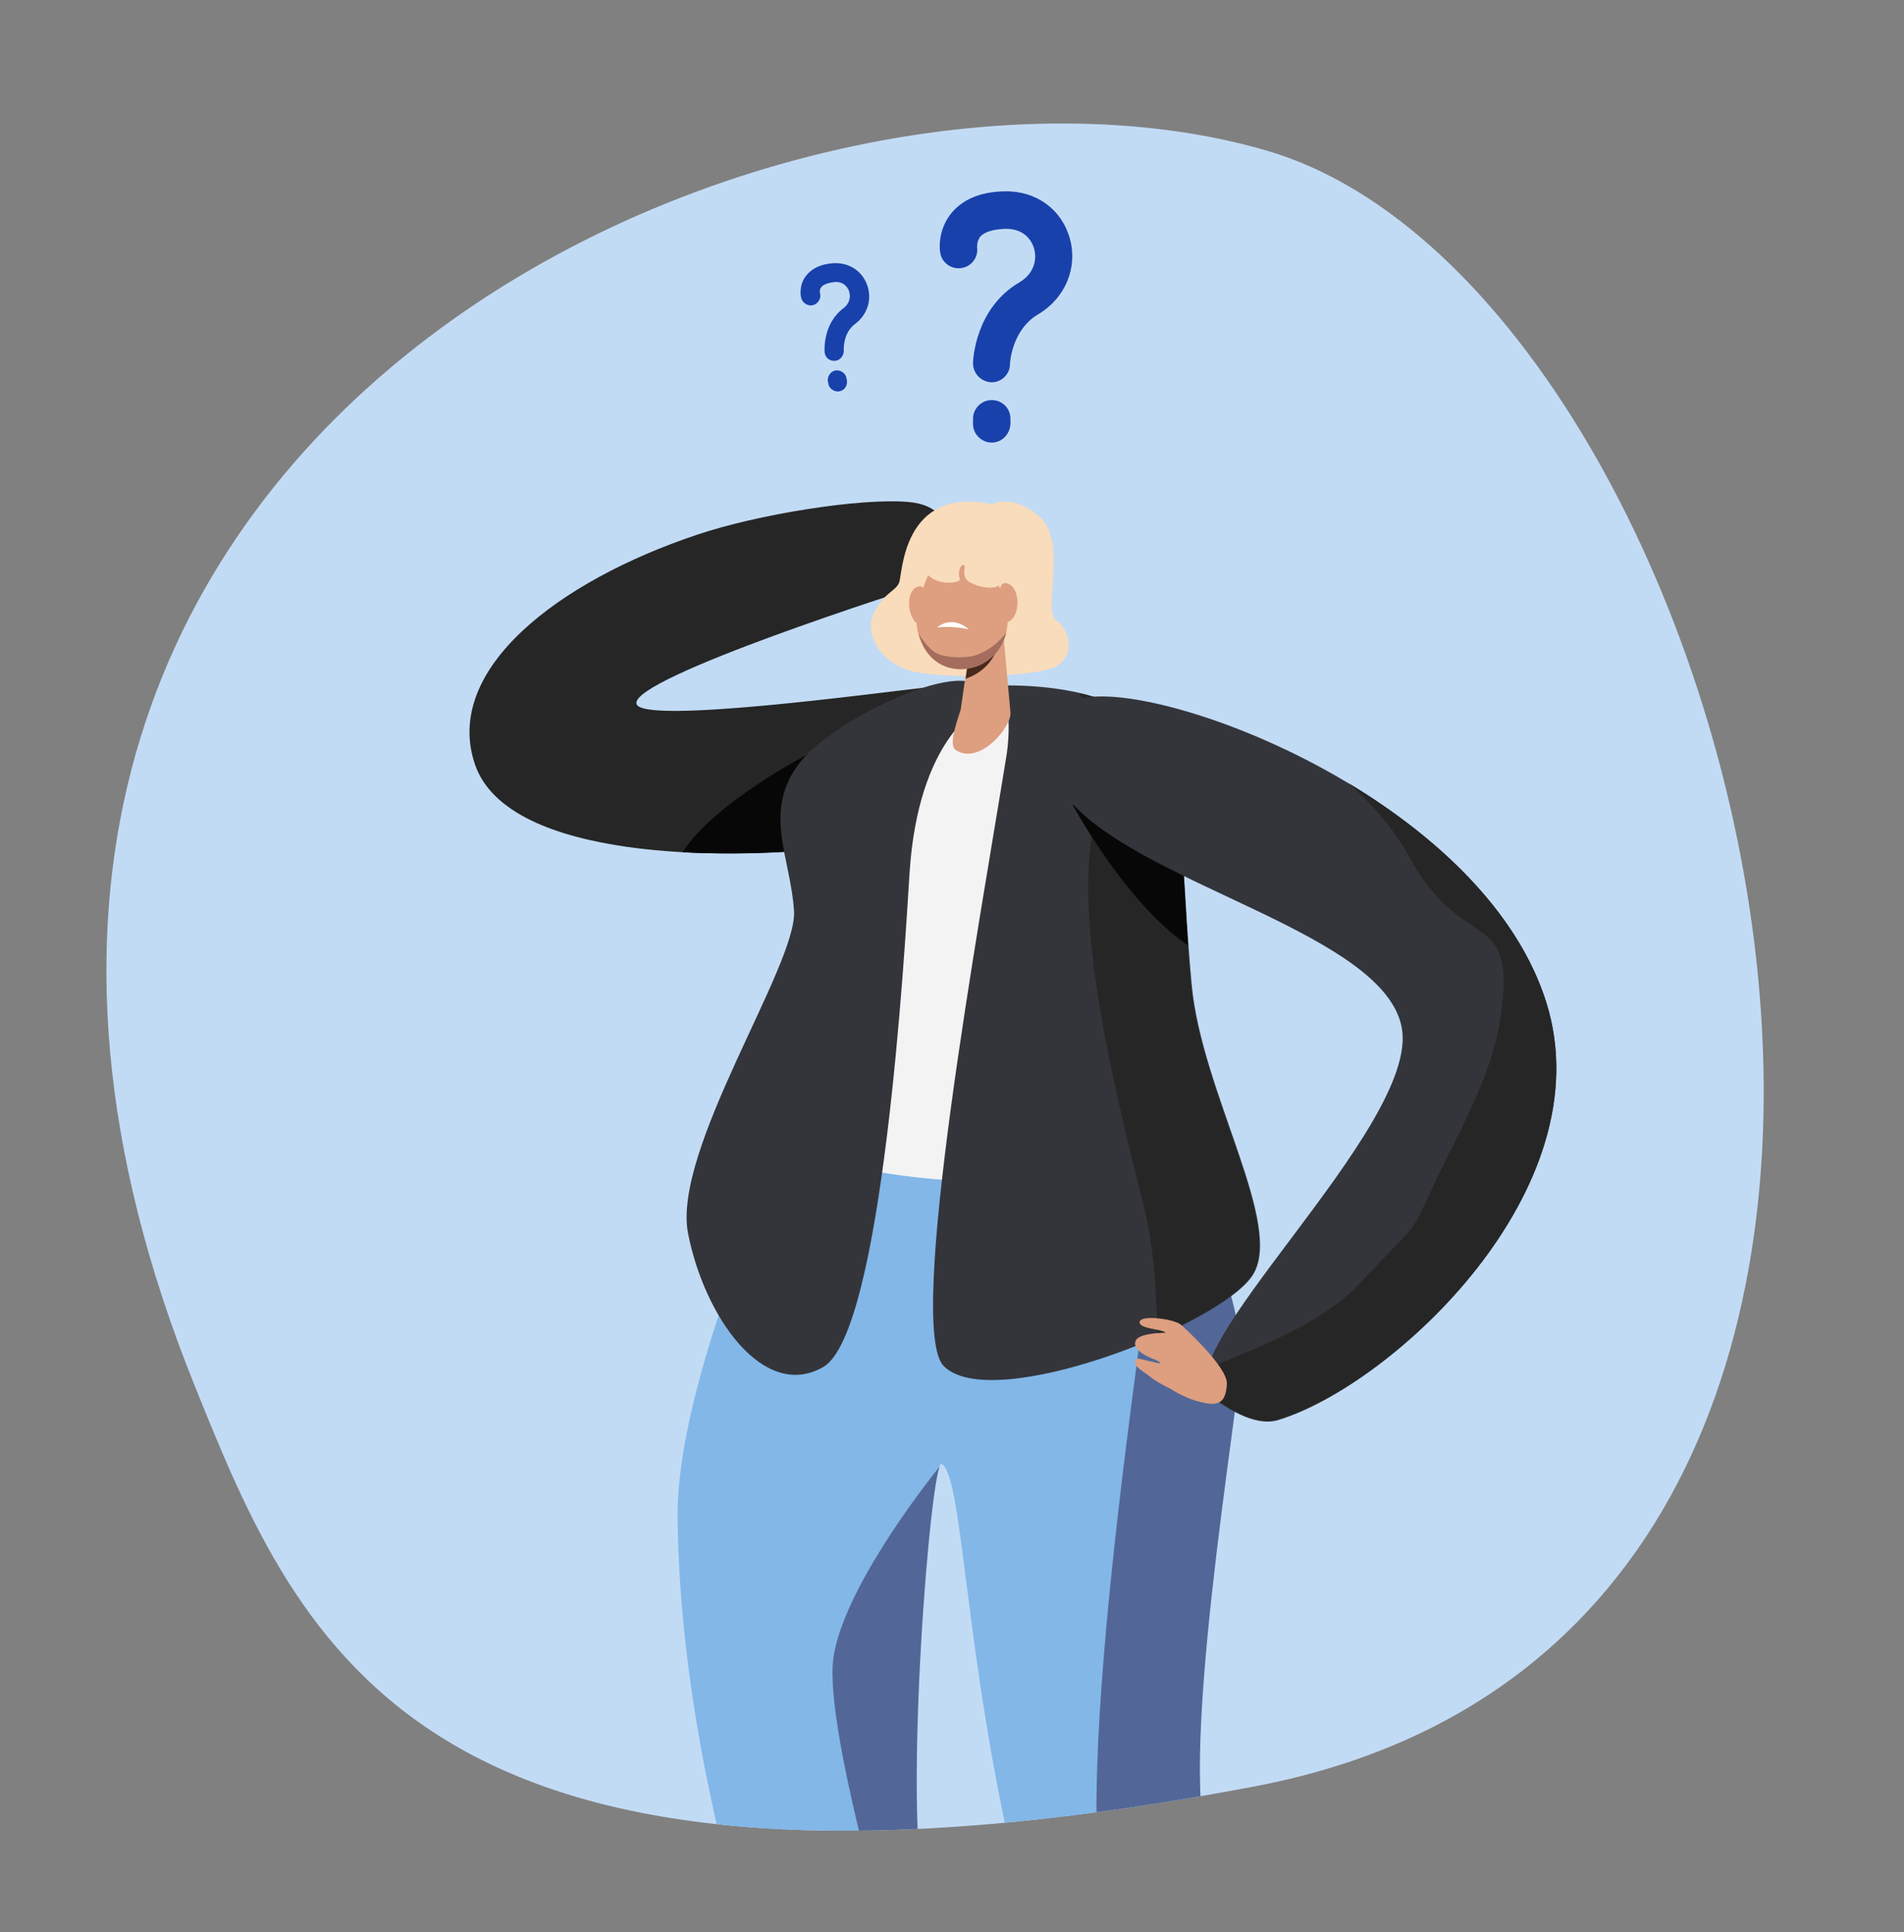 <?xml version="1.0" encoding="utf-8"?>
<!-- Generator: Adobe Illustrator 25.0.1, SVG Export Plug-In . SVG Version: 6.00 Build 0)  -->
<svg version="1.1" id="Layer_1" xmlns="http://www.w3.org/2000/svg" xmlns:xlink="http://www.w3.org/1999/xlink" x="0px" y="0px"
	 viewBox="0 0 417 423" style="enable-background:new 0 0 417 423;" xml:space="preserve">
<rect x="0" y="0" width="417" height="423" fill="#808080" stroke="none"/>
<style type="text/css">
	.st0{fill:url(#SVGID_1_);}
	.st1{fill:#B7D3FA;}
	.st2{fill:#FFFFFF;}
	.st3{fill:#F2F2F2;}
	.st4{fill:#D1D1D1;}
	.st5{fill:url(#SVGID_2_);}
	.st6{fill:#AA3766;}
	.st7{fill:#311E69;}
	.st8{fill:#FFC8C7;}
	.st9{fill:#1E1240;}
	.st10{fill:#D95F76;}
	.st11{fill:#FF6161;}
	.st12{fill:#AD263D;}
	.st13{fill:#614CD4;}
	.st14{fill:url(#SVGID_3_);}
	.st15{fill:#FFCACA;}
	.st16{fill:#FFE6E6;}
	.st17{fill:url(#SVGID_4_);}
	.st18{fill:url(#SVGID_5_);}
	.st19{fill:url(#SVGID_6_);}
	.st20{fill:url(#SVGID_7_);}
	.st21{fill:url(#SVGID_8_);}
	.st22{fill:#F4F3F3;}
	.st23{clip-path:url(#SVGID_10_);fill:url(#SVGID_11_);}
	.st24{fill:#C2DBF5;}
	.st25{fill:#82B7E8;}
	.st26{fill:#191919;}
	.st27{fill:#1841AB;}
	.st28{fill:#002068;}
	.st29{clip-path:url(#SVGID_13_);fill:#C2DBF5;}
	.st30{clip-path:url(#SVGID_13_);fill:#262626;}
	.st31{clip-path:url(#SVGID_13_);fill:#82B7E8;}
	.st32{clip-path:url(#SVGID_13_);fill:#F4F3F3;}
	.st33{clip-path:url(#SVGID_13_);fill:#F9DCBB;}
	.st34{opacity:0.48;clip-path:url(#SVGID_13_);fill:#1E1240;}
	.st35{clip-path:url(#SVGID_13_);fill:#070707;}
	.st36{clip-path:url(#SVGID_13_);fill:#34353A;}
	.st37{clip-path:url(#SVGID_13_);fill:#DD9F80;}
	.st38{clip-path:url(#SVGID_13_);fill:#47291E;}
	.st39{clip-path:url(#SVGID_13_);fill:#FFFFFF;}
	.st40{clip-path:url(#SVGID_13_);fill:#A56D5D;}
	.st41{clip-path:url(#SVGID_13_);fill:#191919;}
	.st42{clip-path:url(#SVGID_13_);fill:#1841AB;}
</style>
<g>
	<defs>
		<path id="SVGID_12_" d="M42.6,303.3c23.2,57.6,49.8,122.5,232.3,87.8C457.3,356.4,384.5,64.3,277.5,33
			C170.6,1.6-41.6,94.7,42.6,303.3z"/>
	</defs>
	<clipPath id="SVGID_1_">
		<use xlink:href="#SVGID_12_"  style="overflow:visible;"/>
	</clipPath>
	<path style="clip-path:url(#SVGID_1_);fill:#C2DBF5;" d="M42.6,303.3c23.2,57.6,49.8,122.5,232.3,87.8
		C457.3,356.4,384.5,64.3,277.5,33C170.6,1.6-41.6,94.7,42.6,303.3z"/>
	<path style="clip-path:url(#SVGID_1_);fill:#262626;" d="M200.5,128.6c0,0-62.5,19.8-61.1,25.5c1.1,4.6,52.6-2.4,62.7-3.5
		c10.1-1.1-6.1,33.6-23.7,35.4c-17.5,1.8-67.1,2.9-74.4-18.7c-7-20.8,18.4-40.1,48.6-50.2c13.3-4.5,35.8-8.1,46.3-7.2
		C212.4,111,207.9,125.8,200.5,128.6z"/>
	<path style="clip-path:url(#SVGID_1_);fill:#82B7E8;" d="M206.2,320.5c8.8,4.8,1.7,132.5,79.4,216.7h19.4c0,0-14.3-85.7-39.5-130.5
		c-8.7-15.5,6.3-101.1,6.2-109.2c-0.2-17.2-10.1-33.6-17.4-44.2c-33.3,10.1-64.4,4.1-83.4-1.9c-6.8,18-22.8,55.8-22.5,81.1
		c0.9,73.4,34.8,159.7,70.8,212.7c2.7,4,14.2,0,14.2,0c0.3-6.2-10.4-94.6-29.7-126C196.8,407.7,203.7,319.2,206.2,320.5z"/>
	<path style="clip-path:url(#SVGID_1_);fill:#F4F3F3;" d="M254.4,253.2c-3.9-5.7-7.2-9.8-7.7-11.5c-2.1-5.9,14.9-48,0.4-72.7
		c-8.7-14.9-27.2-14.9-49.4-14.9c-4.3,0-21.3,8.8-23.3,24.8c-2.7,21.5,14.1,11.6,7.6,34.2c-2.5,8.8-5.4,19.5-8.4,30.7
		c-0.5,1.8-1.4,4.4-2.6,7.6C190,257.4,221.1,263.3,254.4,253.2z"/>
	<path style="clip-path:url(#SVGID_1_);fill:#F9DCBB;" d="M217.3,110.4c0,0,4.5-2.5,10.5,2.9c6,5.4,0.5,20.5,3.5,22.5
		c3,2.1,4.2,7.5,0.2,10c-4,2.5-25.6,3-32.3,1c-6.7-2-10.1-8.4-7.7-12.8c2.3-4.4,4.6-4.5,5.4-6.4
		C197.7,125.8,197.5,106.3,217.3,110.4z"/>
	<path style="opacity:0.48;clip-path:url(#SVGID_1_);fill:#1E1240;" d="M205.8,321.1c-3.1,3.8-21.3,27.1-23.3,42.1
		c-2.1,16.4,15.4,74.5,20.6,90.9c2.4,7.4-5.2,22.5-14.2,36.7c9.5,20.2,19.9,38.7,30.5,54.3c2.7,4,14.2,0,14.2,0
		c0.3-6.2-10.4-94.6-29.7-126C197.2,408.3,203,328.5,205.8,321.1z"/>
	<path style="clip-path:url(#SVGID_1_);fill:#070707;" d="M178.5,186c2.1-0.2,4.2-0.9,6.2-1.9l-7.7-19c0,0-20.7,10.7-27.5,21.5
		C161.1,187.2,172,186.6,178.5,186z"/>
	<path style="opacity:0.48;clip-path:url(#SVGID_1_);fill:#1E1240;" d="M285.6,537.2h19.4c0,0-14.3-85.7-39.5-130.5
		c-8.7-15.5,6.3-101.1,6.2-109.2c-0.2-16.6-9.5-32.5-16.7-43.2c-0.3,1.4-0.5,2.9-0.7,4.4c-3.3,28.3-21.9,143-10.5,164.7
		c11.4,21.7,33.5,46.6,35.1,62.7c0.8,8.4-3.3,22.6-7.5,34.1C275.9,526,280.6,531.7,285.6,537.2z"/>
	<path style="clip-path:url(#SVGID_1_);fill:#34353A;" d="M214.7,155c0,0-13.6,6.4-15.5,36.2c-1.1,17.6-5.9,100.6-18.9,108.1
		c-13,7.5-26-10.9-29.6-29.2c-3.6-18.2,23.9-58.8,23.2-70.6c-0.7-11.8-7.1-21.9,1.4-32.7C184,155.9,219.2,140.4,214.7,155z"/>
	<path style="clip-path:url(#SVGID_1_);fill:#34353A;" d="M219.6,150.1c0,0,26.6-1.1,33.5,11.9s5.4,26.8,7.9,53.6
		c2.2,23.7,20.5,52.8,13.3,63.7c-7.2,10.9-57.1,30.4-67.6,19.8c-8.4-8.4,8-98,13.8-134.1C221.8,155.8,219.6,150.1,219.6,150.1z"/>
	<path style="clip-path:url(#SVGID_1_);fill:#DD9F80;" d="M219.6,137.1l1.7,18.9c0.3,3.1-6.8,11.7-12,8.2c-1.5-1,0-5.5,1.1-8.8
		l2.4-16.6L219.6,137.1z"/>
	<path style="clip-path:url(#SVGID_1_);fill:#47291E;" d="M211.5,148.6c6.7-2.3,7.4-8.4,7.4-8.4l-6.4,0.9L211.5,148.6z"/>
	<path style="clip-path:url(#SVGID_1_);fill:#DD9F80;" d="M217.7,125.1l2.4,7c1.9,5.5-0.8,11.8-6.3,13.8c-5.1,1.8-10.7-0.3-12.6-6.8
		c-1.7-5.8,1.6-11.6,2.6-14.5C206.3,118,214.4,117.3,217.7,125.1z"/>
	<path style="clip-path:url(#SVGID_1_);fill:#DD9F80;" d="M218.7,132c0.1-0.6,0.2-1.3,0.2-1.9c0-1.2,0.3-3.1,2.1-2.2
		c2.7,1.3,2.4,7.9-0.7,8.4C218,136.7,218.4,133.6,218.7,132z"/>
	<path style="clip-path:url(#SVGID_1_);fill:#DD9F80;" d="M203.2,132.5c-0.2-0.6-0.3-1.3-0.4-1.9c-0.1-1.2-0.6-3-2.3-1.9
		c-2.5,1.6-1.5,8.1,1.6,8.3C204.4,137,203.8,134,203.2,132.5z"/>
	<path style="clip-path:url(#SVGID_1_);fill:#FFFFFF;" d="M205.2,137.4c0,0,3-0.5,7,0.4C212.2,137.8,208.8,134.5,205.2,137.4z"/>
	<path style="clip-path:url(#SVGID_1_);fill:#A56D5D;" d="M212.8,143.7c-2.1,0.4-6.1,0.3-7.9-0.8c-1.6-0.9-3.3-3.5-3.7-4.1
		c0,0.1,0,0.2,0.1,0.3c1.9,6.5,7.5,8.6,12.6,6.8c3.4-1.2,5.7-4.1,6.5-7.4C217.9,141.8,214.7,143.3,212.8,143.7z"/>
	<path style="clip-path:url(#SVGID_1_);fill:#262626;" d="M253,162c-3-5.7-9.9-8.7-16.6-10.2c3.5,6.1,6.9,15.7,3.6,27.5
		c-5.8,20.8,4.8,62,10.4,84.3c2.5,10.1,2.9,20.3,3.1,29c9.8-4.3,18-9.4,20.6-13.3c7.2-10.9-11.1-40-13.3-63.7
		C258.4,188.7,259.9,174.9,253,162z"/>
	<path style="clip-path:url(#SVGID_1_);fill:#070707;" d="M260.2,207c-0.6-8.9-0.9-16.3-1.5-22.6l-23.8-8.2
		C234.9,176.2,246.5,197.7,260.2,207z"/>
	<path style="clip-path:url(#SVGID_1_);fill:#F9DCBB;" d="M206.2,118.8c0,0-5.9,3.4-3.4,6.6c2.5,3.2,7.9,2.2,7.4,1.3
		c-0.4-1-0.1-3,0.8-3c0.9,0-1,2.8,1.8,4c2.8,1.3,5.8,1.3,6.4,0c0.6-1.3-0.3-8.6-4-10C211.4,116.4,206.2,118.8,206.2,118.8z"/>
	<path style="clip-path:url(#SVGID_1_);fill:#34353A;" d="M233,155.8c3.8-13.2,90.2,14,105.7,63.8c12.7,40.9-33.8,83.7-58.7,91.3
		c-5.4,1.7-12-3.2-14.2-4.7c-12.7-8.4,45.3-59.4,41.2-81.2c-3.8-20.4-55.2-30.8-72-48.9C230.3,171.2,231.4,161.4,233,155.8z"/>
	<path style="clip-path:url(#SVGID_1_);fill:#262626;" d="M338.7,219.6c-6.3-20.1-24.1-36.5-43.3-48.1c5,4.5,9.9,9.9,13.3,16.2
		c10.7,19.6,21.3,12.2,20.6,28.8c-0.8,16.7-8.8,29.1-14.9,42.1c-6.1,13-3,7.8-16.4,22.2c-9,9.7-24.2,14.7-33.7,19
		c-0.8,2.9-0.5,5.1,1.4,6.3c2.3,1.5,8.8,6.3,14.2,4.7C304.9,303.3,351.4,260.5,338.7,219.6z"/>
	<path style="clip-path:url(#SVGID_1_);fill:#DD9F80;" d="M258.7,290.1c-1.3-1.3-8.9-2.3-9.1-0.7c-0.2,1.6,4.7,1.5,5.7,2.4
		c0,0-5.6,0-6.5,1.6c-0.9,1.6,1.3,3.2,3.7,4.1c2.3,0.9,1.4,1,1.4,1s-2.8-0.6-4.3-1c-0.7-0.2-2.2,0.8,0.6,2.7
		c2.1,1.4,2.1,1.9,6.2,3.9c0,0,3.8,2.6,8.2,3.2c2.5,0.3,3.9-0.5,4.1-4.3S258.7,290.1,258.7,290.1z"/>
	<path style="clip-path:url(#SVGID_1_);fill:#1841AB;" d="M217.2,83.7c0,0-0.1,0-0.1,0c-2.2-0.1-4-1.9-4-4.2c0-0.5,0.4-12,10.2-17.7
		c3.3-2,3.8-5.1,3.2-7.3c-0.3-1.1-1.6-4.5-6.4-4.4c-2.6,0.1-4.5,0.7-5.4,1.7c-0.8,1-0.7,2.3-0.7,2.3c0.3,2.2-1.2,4.3-3.5,4.6
		c-2.2,0.3-4.3-1.2-4.6-3.5c-0.1-0.5-0.6-4.9,2.6-8.7c2.5-2.9,6.3-4.5,11.4-4.6c7-0.2,12.6,3.9,14.4,10.3c1.8,6.4-1,13.1-6.9,16.6
		c-5.8,3.4-6.2,10.6-6.2,10.9C221.2,81.9,219.4,83.7,217.2,83.7z"/>
	<path style="clip-path:url(#SVGID_1_);fill:#1841AB;" d="M217.2,96.9c-2.2,0-4.1-1.8-4.1-4.1v-1.1c0-2.2,1.8-4.1,4.1-4.1
		s4.1,1.8,4.1,4.1v1.1C221.2,95.1,219.4,96.9,217.2,96.9z"/>
	<path style="clip-path:url(#SVGID_1_);fill:#1841AB;" d="M182.9,79C182.9,79,182.9,79,182.9,79c-1.2,0.1-2.2-0.7-2.3-1.9
		c0-0.2-0.5-6.1,4.1-9.6c1.6-1.2,1.6-2.8,1.2-3.9c-0.2-0.5-1.1-2.2-3.5-1.8c-1.3,0.2-2.3,0.6-2.6,1.2c-0.4,0.5-0.2,1.2-0.2,1.2
		c0.3,1.1-0.4,2.3-1.5,2.6c-1.1,0.3-2.3-0.4-2.6-1.5c-0.1-0.2-0.6-2.5,0.8-4.6c1.1-1.6,2.9-2.7,5.5-3c3.5-0.5,6.7,1.2,8,4.4
		c1.3,3.2,0.3,6.7-2.5,8.8c-2.8,2.1-2.5,5.8-2.5,5.9C184.8,77.9,184,78.9,182.9,79z"/>
	<path style="clip-path:url(#SVGID_1_);fill:#1841AB;" d="M183.7,85.7c-1.1,0.1-2.2-0.7-2.3-1.8l-0.1-0.5c-0.1-1.1,0.7-2.2,1.8-2.3
		c1.1-0.1,2.2,0.7,2.3,1.8l0.1,0.5C185.6,84.6,184.8,85.6,183.7,85.7z"/>
</g>
</svg>

